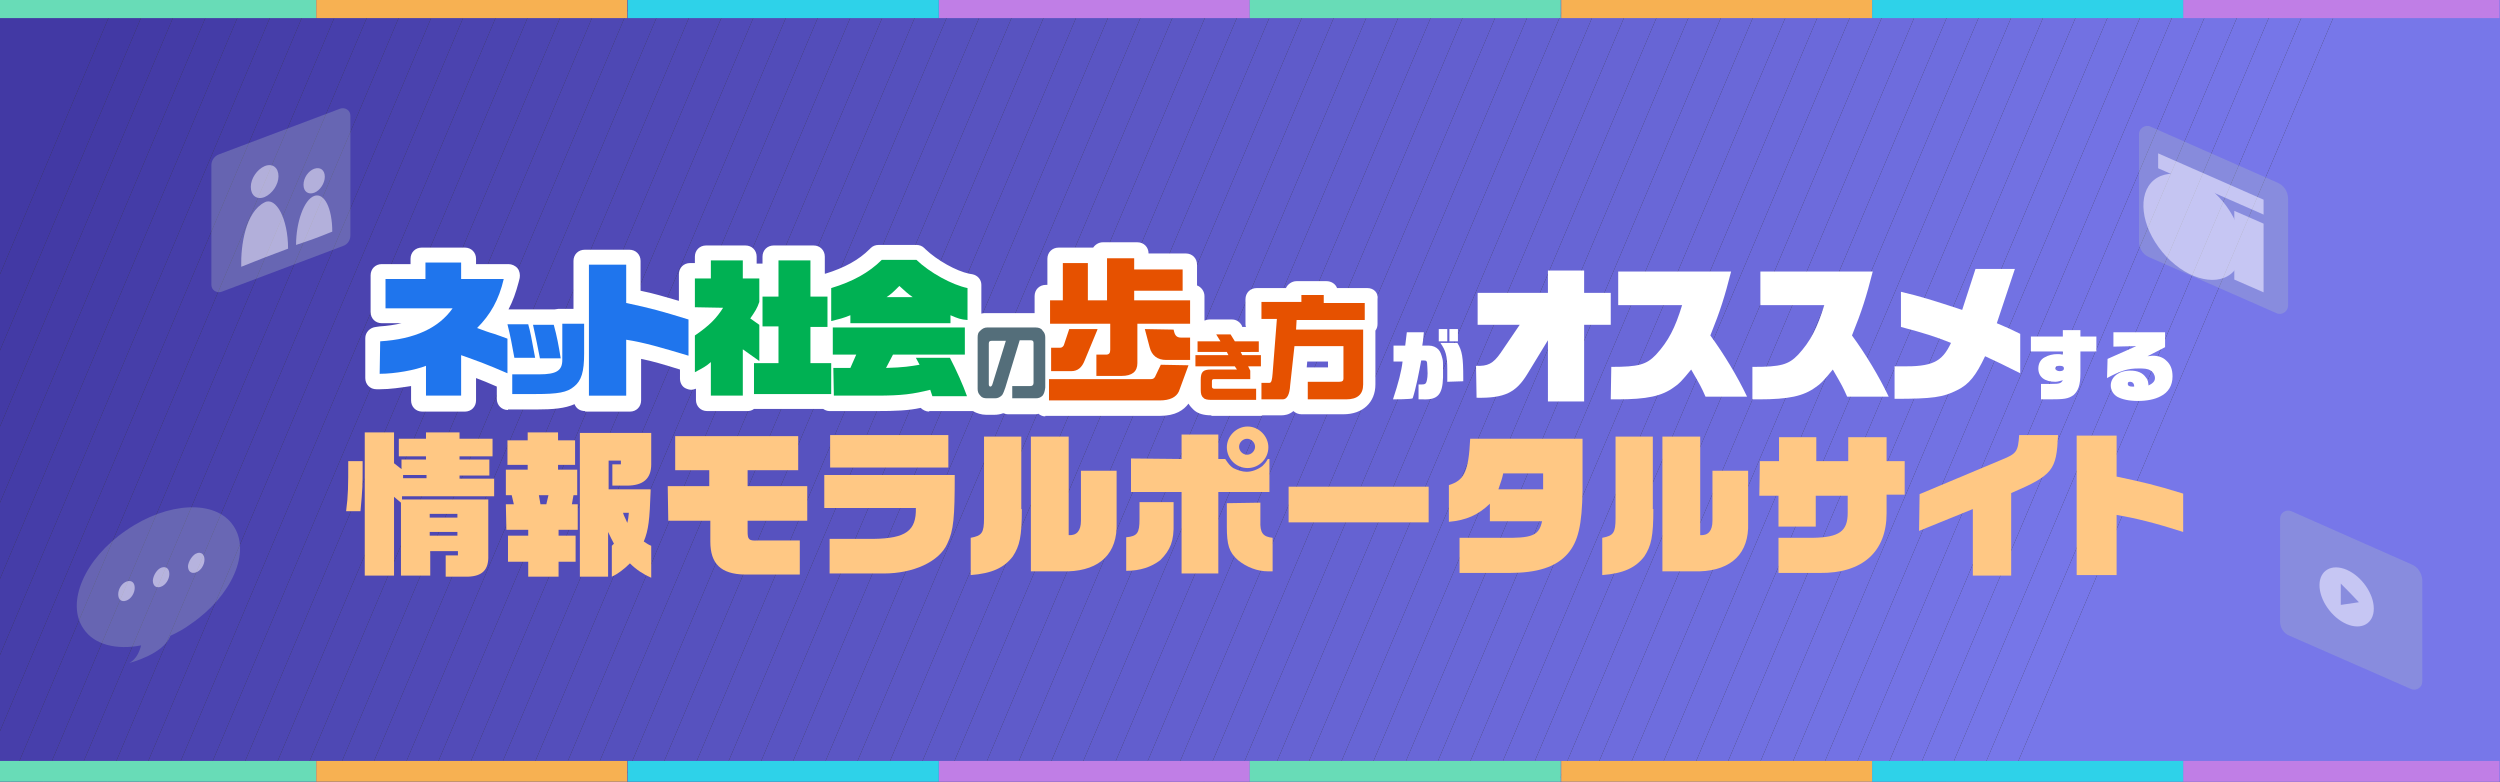 <?xml version="1.0" encoding="utf-8"?>
<!-- Generator: Adobe Illustrator 24.1.0, SVG Export Plug-In . SVG Version: 6.00 Build 0)  -->
<svg version="1.1" id="レイヤー_1" xmlns="http://www.w3.org/2000/svg" xmlns:xlink="http://www.w3.org/1999/xlink" x="0px"
	 y="0px" viewBox="0 0 469.5 146.8" style="enable-background:new 0 0 469.5 146.8;" xml:space="preserve">
<rect x="0" y="0" width="469.5" height="146.8" fill="#333333" stroke="none"/>
<style type="text/css">
	.st0{clip-path:url(#SVGID_2_);fill:#4239A4;}
	.st1{clip-path:url(#SVGID_4_);fill:#4239A4;}
	.st2{clip-path:url(#SVGID_6_);fill:#433AA5;}
	.st3{clip-path:url(#SVGID_8_);fill:#443BA6;}
	.st4{clip-path:url(#SVGID_10_);fill:#443CA7;}
	.st5{clip-path:url(#SVGID_12_);fill:#453DA8;}
	.st6{clip-path:url(#SVGID_14_);fill:#463EA9;}
	.st7{clip-path:url(#SVGID_16_);fill:#473EAA;}
	.st8{clip-path:url(#SVGID_18_);fill:#473FAB;}
	.st9{clip-path:url(#SVGID_20_);fill:#4840AC;}
	.st10{clip-path:url(#SVGID_22_);fill:#4941AD;}
	.st11{clip-path:url(#SVGID_24_);fill:#4A42AE;}
	.st12{clip-path:url(#SVGID_26_);fill:#4B43AF;}
	.st13{clip-path:url(#SVGID_28_);fill:#4B44B0;}
	.st14{clip-path:url(#SVGID_30_);fill:#4C45B1;}
	.st15{clip-path:url(#SVGID_32_);fill:#4D46B2;}
	.st16{clip-path:url(#SVGID_34_);fill:#4E47B3;}
	.st17{clip-path:url(#SVGID_36_);fill:#4E48B4;}
	.st18{clip-path:url(#SVGID_38_);fill:#4F49B5;}
	.st19{clip-path:url(#SVGID_40_);fill:#5049B6;}
	.st20{clip-path:url(#SVGID_42_);fill:#514AB7;}
	.st21{clip-path:url(#SVGID_44_);fill:#524BB8;}
	.st22{clip-path:url(#SVGID_46_);fill:#524CB9;}
	.st23{clip-path:url(#SVGID_48_);fill:#534DBA;}
	.st24{clip-path:url(#SVGID_50_);fill:#544EBB;}
	.st25{clip-path:url(#SVGID_52_);fill:#554FBC;}
	.st26{clip-path:url(#SVGID_54_);fill:#5550BD;}
	.st27{clip-path:url(#SVGID_56_);fill:#5651BE;}
	.st28{clip-path:url(#SVGID_58_);fill:#5752BF;}
	.st29{clip-path:url(#SVGID_60_);fill:#5853C0;}
	.st30{clip-path:url(#SVGID_62_);fill:#5953C1;}
	.st31{clip-path:url(#SVGID_64_);fill:#5954C2;}
	.st32{clip-path:url(#SVGID_66_);fill:#5A55C3;}
	.st33{clip-path:url(#SVGID_68_);fill:#5B56C4;}
	.st34{clip-path:url(#SVGID_70_);fill:#5C57C5;}
	.st35{clip-path:url(#SVGID_72_);fill:#5D58C7;}
	.st36{clip-path:url(#SVGID_74_);fill:#5D59C8;}
	.st37{clip-path:url(#SVGID_76_);fill:#5E5AC9;}
	.st38{clip-path:url(#SVGID_78_);fill:#5F5BCA;}
	.st39{clip-path:url(#SVGID_80_);fill:#605CCB;}
	.st40{clip-path:url(#SVGID_82_);fill:#605DCC;}
	.st41{clip-path:url(#SVGID_84_);fill:#615DCD;}
	.st42{clip-path:url(#SVGID_86_);fill:#625ECE;}
	.st43{clip-path:url(#SVGID_88_);fill:#635FCF;}
	.st44{clip-path:url(#SVGID_90_);fill:#6460D0;}
	.st45{clip-path:url(#SVGID_92_);fill:#6461D1;}
	.st46{clip-path:url(#SVGID_94_);fill:#6562D2;}
	.st47{clip-path:url(#SVGID_96_);fill:#6663D3;}
	.st48{clip-path:url(#SVGID_98_);fill:#6764D4;}
	.st49{clip-path:url(#SVGID_100_);fill:#6765D5;}
	.st50{clip-path:url(#SVGID_102_);fill:#6866D6;}
	.st51{clip-path:url(#SVGID_104_);fill:#6967D7;}
	.st52{clip-path:url(#SVGID_106_);fill:#6A68D8;}
	.st53{clip-path:url(#SVGID_108_);fill:#6B68D9;}
	.st54{clip-path:url(#SVGID_110_);fill:#6B69DA;}
	.st55{clip-path:url(#SVGID_112_);fill:#6C6ADB;}
	.st56{clip-path:url(#SVGID_114_);fill:#6D6BDC;}
	.st57{clip-path:url(#SVGID_116_);fill:#6E6CDD;}
	.st58{clip-path:url(#SVGID_118_);fill:#6E6DDE;}
	.st59{clip-path:url(#SVGID_120_);fill:#6F6EDF;}
	.st60{clip-path:url(#SVGID_122_);fill:#706FE0;}
	.st61{clip-path:url(#SVGID_124_);fill:#7170E1;}
	.st62{clip-path:url(#SVGID_126_);fill:#7271E2;}
	.st63{clip-path:url(#SVGID_128_);fill:#7272E3;}
	.st64{clip-path:url(#SVGID_130_);fill:#7372E4;}
	.st65{clip-path:url(#SVGID_132_);fill:#7473E5;}
	.st66{clip-path:url(#SVGID_134_);fill:#7574E6;}
	.st67{clip-path:url(#SVGID_136_);fill:#7575E7;}
	.st68{clip-path:url(#SVGID_138_);fill:#7676E8;}
	.st69{clip-path:url(#SVGID_140_);fill:#7777E9;}
	.st70{clip-path:url(#SVGID_142_);fill:#7777E9;}
	.st71{opacity:0.6;}
	.st72{opacity:0.5;}
	.st73{fill:#B0BEC5;}
	.st74{fill:#FAFAFA;}
	.st75{enable-background:new    ;}
	.st76{clip-path:url(#SVGID_144_);}
	.st77{fill:#FFFFFF;}
	.st78{fill:#68DCB7;}
	.st79{fill:#F7B152;}
	.st80{fill:#C07EE6;}
	.st81{fill:#2ED2E9;}
	.st82{fill:#FFC884;}
	.st83{fill:#00B153;}
	.st84{fill:#1F75ED;}
	.st85{fill:#546E7A;}
	.st86{fill:#E65100;}
</style>
<g>
	<g>
		<g>
			<defs>
				<rect id="SVGID_1_" width="469.5" height="146.8"/>
			</defs>
			<clipPath id="SVGID_2_">
				<use xlink:href="#SVGID_1_"  style="overflow:visible;"/>
			</clipPath>
			<polygon class="st0" points="21.8,0 0,51.5 0,0 			"/>
		</g>
		<g>
			<defs>
				<rect id="SVGID_3_" width="469.5" height="146.8"/>
			</defs>
			<clipPath id="SVGID_4_">
				<use xlink:href="#SVGID_3_"  style="overflow:visible;"/>
			</clipPath>
			<polygon class="st1" points="27.9,0 0,65.8 0,51.5 21.8,0 			"/>
		</g>
		<g>
			<defs>
				<rect id="SVGID_5_" width="469.5" height="146.8"/>
			</defs>
			<clipPath id="SVGID_6_">
				<use xlink:href="#SVGID_5_"  style="overflow:visible;"/>
			</clipPath>
			<polygon class="st2" points="33.9,0 0,80.1 0,65.8 27.9,0 			"/>
		</g>
		<g>
			<defs>
				<rect id="SVGID_7_" width="469.5" height="146.8"/>
			</defs>
			<clipPath id="SVGID_8_">
				<use xlink:href="#SVGID_7_"  style="overflow:visible;"/>
			</clipPath>
			<polygon class="st3" points="40,0 0,94.4 0,80.1 33.9,0 			"/>
		</g>
		<g>
			<defs>
				<rect id="SVGID_9_" width="469.5" height="146.8"/>
			</defs>
			<clipPath id="SVGID_10_">
				<use xlink:href="#SVGID_9_"  style="overflow:visible;"/>
			</clipPath>
			<polygon class="st4" points="46,0 0,108.7 0,94.4 40,0 			"/>
		</g>
		<g>
			<defs>
				<rect id="SVGID_11_" width="469.5" height="146.8"/>
			</defs>
			<clipPath id="SVGID_12_">
				<use xlink:href="#SVGID_11_"  style="overflow:visible;"/>
			</clipPath>
			<polygon class="st5" points="52.1,0 0,123 0,108.7 46,0 			"/>
		</g>
		<g>
			<defs>
				<rect id="SVGID_13_" width="469.5" height="146.8"/>
			</defs>
			<clipPath id="SVGID_14_">
				<use xlink:href="#SVGID_13_"  style="overflow:visible;"/>
			</clipPath>
			<polygon class="st6" points="58.1,0 0,137.3 0,123 52.1,0 			"/>
		</g>
		<g>
			<defs>
				<rect id="SVGID_15_" width="469.5" height="146.8"/>
			</defs>
			<clipPath id="SVGID_16_">
				<use xlink:href="#SVGID_15_"  style="overflow:visible;"/>
			</clipPath>
			<polygon class="st7" points="64.2,0 2,146.8 0,146.8 0,137.3 58.1,0 			"/>
		</g>
		<g>
			<defs>
				<rect id="SVGID_17_" width="469.5" height="146.8"/>
			</defs>
			<clipPath id="SVGID_18_">
				<use xlink:href="#SVGID_17_"  style="overflow:visible;"/>
			</clipPath>
			<polygon class="st8" points="70.3,0 8.1,146.8 2,146.8 64.2,0 			"/>
		</g>
		<g>
			<defs>
				<rect id="SVGID_19_" width="469.5" height="146.8"/>
			</defs>
			<clipPath id="SVGID_20_">
				<use xlink:href="#SVGID_19_"  style="overflow:visible;"/>
			</clipPath>
			<polygon class="st9" points="76.3,0 14.1,146.8 8.1,146.8 70.3,0 			"/>
		</g>
		<g>
			<defs>
				<rect id="SVGID_21_" width="469.5" height="146.8"/>
			</defs>
			<clipPath id="SVGID_22_">
				<use xlink:href="#SVGID_21_"  style="overflow:visible;"/>
			</clipPath>
			<polygon class="st10" points="82.4,0 20.2,146.8 14.1,146.8 76.3,0 			"/>
		</g>
		<g>
			<defs>
				<rect id="SVGID_23_" width="469.5" height="146.8"/>
			</defs>
			<clipPath id="SVGID_24_">
				<use xlink:href="#SVGID_23_"  style="overflow:visible;"/>
			</clipPath>
			<polygon class="st11" points="88.4,0 26.2,146.8 20.2,146.8 82.4,0 			"/>
		</g>
		<g>
			<defs>
				<rect id="SVGID_25_" width="469.5" height="146.8"/>
			</defs>
			<clipPath id="SVGID_26_">
				<use xlink:href="#SVGID_25_"  style="overflow:visible;"/>
			</clipPath>
			<polygon class="st12" points="94.5,0 32.3,146.8 26.2,146.8 88.4,0 			"/>
		</g>
		<g>
			<defs>
				<rect id="SVGID_27_" width="469.5" height="146.8"/>
			</defs>
			<clipPath id="SVGID_28_">
				<use xlink:href="#SVGID_27_"  style="overflow:visible;"/>
			</clipPath>
			<polygon class="st13" points="100.5,0 38.3,146.8 32.3,146.8 94.5,0 			"/>
		</g>
		<g>
			<defs>
				<rect id="SVGID_29_" width="469.5" height="146.8"/>
			</defs>
			<clipPath id="SVGID_30_">
				<use xlink:href="#SVGID_29_"  style="overflow:visible;"/>
			</clipPath>
			<polygon class="st14" points="106.6,0 44.4,146.8 38.3,146.8 100.5,0 			"/>
		</g>
		<g>
			<defs>
				<rect id="SVGID_31_" width="469.5" height="146.8"/>
			</defs>
			<clipPath id="SVGID_32_">
				<use xlink:href="#SVGID_31_"  style="overflow:visible;"/>
			</clipPath>
			<polygon class="st15" points="112.6,0 50.5,146.8 44.4,146.8 106.6,0 			"/>
		</g>
		<g>
			<defs>
				<rect id="SVGID_33_" width="469.5" height="146.8"/>
			</defs>
			<clipPath id="SVGID_34_">
				<use xlink:href="#SVGID_33_"  style="overflow:visible;"/>
			</clipPath>
			<polygon class="st16" points="118.7,0 56.5,146.8 50.5,146.8 112.6,0 			"/>
		</g>
		<g>
			<defs>
				<rect id="SVGID_35_" width="469.5" height="146.8"/>
			</defs>
			<clipPath id="SVGID_36_">
				<use xlink:href="#SVGID_35_"  style="overflow:visible;"/>
			</clipPath>
			<polygon class="st17" points="124.7,0 62.6,146.8 56.5,146.8 118.7,0 			"/>
		</g>
		<g>
			<defs>
				<rect id="SVGID_37_" width="469.5" height="146.8"/>
			</defs>
			<clipPath id="SVGID_38_">
				<use xlink:href="#SVGID_37_"  style="overflow:visible;"/>
			</clipPath>
			<polygon class="st18" points="130.8,0 68.6,146.8 62.6,146.8 124.7,0 			"/>
		</g>
		<g>
			<defs>
				<rect id="SVGID_39_" width="469.5" height="146.8"/>
			</defs>
			<clipPath id="SVGID_40_">
				<use xlink:href="#SVGID_39_"  style="overflow:visible;"/>
			</clipPath>
			<polygon class="st19" points="136.9,0 74.7,146.8 68.6,146.8 130.8,0 			"/>
		</g>
		<g>
			<defs>
				<rect id="SVGID_41_" width="469.5" height="146.8"/>
			</defs>
			<clipPath id="SVGID_42_">
				<use xlink:href="#SVGID_41_"  style="overflow:visible;"/>
			</clipPath>
			<polygon class="st20" points="142.9,0 80.7,146.8 74.7,146.8 136.9,0 			"/>
		</g>
		<g>
			<defs>
				<rect id="SVGID_43_" width="469.5" height="146.8"/>
			</defs>
			<clipPath id="SVGID_44_">
				<use xlink:href="#SVGID_43_"  style="overflow:visible;"/>
			</clipPath>
			<polygon class="st21" points="149,0 86.8,146.8 80.7,146.8 142.9,0 			"/>
		</g>
		<g>
			<defs>
				<rect id="SVGID_45_" width="469.5" height="146.8"/>
			</defs>
			<clipPath id="SVGID_46_">
				<use xlink:href="#SVGID_45_"  style="overflow:visible;"/>
			</clipPath>
			<polygon class="st22" points="155,0 92.8,146.8 86.8,146.8 149,0 			"/>
		</g>
		<g>
			<defs>
				<rect id="SVGID_47_" width="469.5" height="146.8"/>
			</defs>
			<clipPath id="SVGID_48_">
				<use xlink:href="#SVGID_47_"  style="overflow:visible;"/>
			</clipPath>
			<polygon class="st23" points="161.1,0 98.9,146.8 92.8,146.8 155,0 			"/>
		</g>
		<g>
			<defs>
				<rect id="SVGID_49_" width="469.5" height="146.8"/>
			</defs>
			<clipPath id="SVGID_50_">
				<use xlink:href="#SVGID_49_"  style="overflow:visible;"/>
			</clipPath>
			<polygon class="st24" points="167.1,0 105,146.8 98.9,146.8 161.1,0 			"/>
		</g>
		<g>
			<defs>
				<rect id="SVGID_51_" width="469.5" height="146.8"/>
			</defs>
			<clipPath id="SVGID_52_">
				<use xlink:href="#SVGID_51_"  style="overflow:visible;"/>
			</clipPath>
			<polygon class="st25" points="173.2,0 111,146.8 105,146.8 167.1,0 			"/>
		</g>
		<g>
			<defs>
				<rect id="SVGID_53_" width="469.5" height="146.8"/>
			</defs>
			<clipPath id="SVGID_54_">
				<use xlink:href="#SVGID_53_"  style="overflow:visible;"/>
			</clipPath>
			<polygon class="st26" points="179.2,0 117.1,146.8 111,146.8 173.2,0 			"/>
		</g>
		<g>
			<defs>
				<rect id="SVGID_55_" width="469.5" height="146.8"/>
			</defs>
			<clipPath id="SVGID_56_">
				<use xlink:href="#SVGID_55_"  style="overflow:visible;"/>
			</clipPath>
			<polygon class="st27" points="185.3,0 123.1,146.8 117.1,146.8 179.2,0 			"/>
		</g>
		<g>
			<defs>
				<rect id="SVGID_57_" width="469.5" height="146.8"/>
			</defs>
			<clipPath id="SVGID_58_">
				<use xlink:href="#SVGID_57_"  style="overflow:visible;"/>
			</clipPath>
			<polygon class="st28" points="191.4,0 129.2,146.8 123.1,146.8 185.3,0 			"/>
		</g>
		<g>
			<defs>
				<rect id="SVGID_59_" width="469.5" height="146.8"/>
			</defs>
			<clipPath id="SVGID_60_">
				<use xlink:href="#SVGID_59_"  style="overflow:visible;"/>
			</clipPath>
			<polygon class="st29" points="197.4,0 135.2,146.8 129.2,146.8 191.4,0 			"/>
		</g>
		<g>
			<defs>
				<rect id="SVGID_61_" width="469.5" height="146.8"/>
			</defs>
			<clipPath id="SVGID_62_">
				<use xlink:href="#SVGID_61_"  style="overflow:visible;"/>
			</clipPath>
			<polygon class="st30" points="203.5,0 141.3,146.8 135.2,146.8 197.4,0 			"/>
		</g>
		<g>
			<defs>
				<rect id="SVGID_63_" width="469.5" height="146.8"/>
			</defs>
			<clipPath id="SVGID_64_">
				<use xlink:href="#SVGID_63_"  style="overflow:visible;"/>
			</clipPath>
			<polygon class="st31" points="209.5,0 147.3,146.8 141.3,146.8 203.5,0 			"/>
		</g>
		<g>
			<defs>
				<rect id="SVGID_65_" width="469.5" height="146.8"/>
			</defs>
			<clipPath id="SVGID_66_">
				<use xlink:href="#SVGID_65_"  style="overflow:visible;"/>
			</clipPath>
			<polygon class="st32" points="215.6,0 153.4,146.8 147.3,146.8 209.5,0 			"/>
		</g>
		<g>
			<defs>
				<rect id="SVGID_67_" width="469.5" height="146.8"/>
			</defs>
			<clipPath id="SVGID_68_">
				<use xlink:href="#SVGID_67_"  style="overflow:visible;"/>
			</clipPath>
			<polygon class="st33" points="221.6,0 159.4,146.8 153.4,146.8 215.6,0 			"/>
		</g>
		<g>
			<defs>
				<rect id="SVGID_69_" width="469.5" height="146.8"/>
			</defs>
			<clipPath id="SVGID_70_">
				<use xlink:href="#SVGID_69_"  style="overflow:visible;"/>
			</clipPath>
			<polygon class="st34" points="227.7,0 165.5,146.8 159.4,146.8 221.6,0 			"/>
		</g>
		<g>
			<defs>
				<rect id="SVGID_71_" width="469.5" height="146.8"/>
			</defs>
			<clipPath id="SVGID_72_">
				<use xlink:href="#SVGID_71_"  style="overflow:visible;"/>
			</clipPath>
			<polygon class="st35" points="233.7,0 171.6,146.8 165.5,146.8 227.7,0 			"/>
		</g>
		<g>
			<defs>
				<rect id="SVGID_73_" width="469.5" height="146.8"/>
			</defs>
			<clipPath id="SVGID_74_">
				<use xlink:href="#SVGID_73_"  style="overflow:visible;"/>
			</clipPath>
			<polygon class="st36" points="239.8,0 177.6,146.8 171.6,146.8 233.7,0 			"/>
		</g>
		<g>
			<defs>
				<rect id="SVGID_75_" width="469.5" height="146.8"/>
			</defs>
			<clipPath id="SVGID_76_">
				<use xlink:href="#SVGID_75_"  style="overflow:visible;"/>
			</clipPath>
			<polygon class="st37" points="245.9,0 183.7,146.8 177.6,146.8 239.8,0 			"/>
		</g>
		<g>
			<defs>
				<rect id="SVGID_77_" width="469.5" height="146.8"/>
			</defs>
			<clipPath id="SVGID_78_">
				<use xlink:href="#SVGID_77_"  style="overflow:visible;"/>
			</clipPath>
			<polygon class="st38" points="251.9,0 189.7,146.8 183.7,146.8 245.9,0 			"/>
		</g>
		<g>
			<defs>
				<rect id="SVGID_79_" width="469.5" height="146.8"/>
			</defs>
			<clipPath id="SVGID_80_">
				<use xlink:href="#SVGID_79_"  style="overflow:visible;"/>
			</clipPath>
			<polygon class="st39" points="258,0 195.8,146.8 189.7,146.8 251.9,0 			"/>
		</g>
		<g>
			<defs>
				<rect id="SVGID_81_" width="469.5" height="146.8"/>
			</defs>
			<clipPath id="SVGID_82_">
				<use xlink:href="#SVGID_81_"  style="overflow:visible;"/>
			</clipPath>
			<polygon class="st40" points="264,0 201.8,146.8 195.8,146.8 258,0 			"/>
		</g>
		<g>
			<defs>
				<rect id="SVGID_83_" width="469.5" height="146.8"/>
			</defs>
			<clipPath id="SVGID_84_">
				<use xlink:href="#SVGID_83_"  style="overflow:visible;"/>
			</clipPath>
			<polygon class="st41" points="270.1,0 207.9,146.8 201.8,146.8 264,0 			"/>
		</g>
		<g>
			<defs>
				<rect id="SVGID_85_" width="469.5" height="146.8"/>
			</defs>
			<clipPath id="SVGID_86_">
				<use xlink:href="#SVGID_85_"  style="overflow:visible;"/>
			</clipPath>
			<polygon class="st42" points="276.1,0 213.9,146.8 207.9,146.8 270.1,0 			"/>
		</g>
		<g>
			<defs>
				<rect id="SVGID_87_" width="469.5" height="146.8"/>
			</defs>
			<clipPath id="SVGID_88_">
				<use xlink:href="#SVGID_87_"  style="overflow:visible;"/>
			</clipPath>
			<polygon class="st43" points="282.2,0 220,146.8 213.9,146.8 276.1,0 			"/>
		</g>
		<g>
			<defs>
				<rect id="SVGID_89_" width="469.5" height="146.8"/>
			</defs>
			<clipPath id="SVGID_90_">
				<use xlink:href="#SVGID_89_"  style="overflow:visible;"/>
			</clipPath>
			<polygon class="st44" points="288.2,0 226.1,146.8 220,146.8 282.2,0 			"/>
		</g>
		<g>
			<defs>
				<rect id="SVGID_91_" width="469.5" height="146.8"/>
			</defs>
			<clipPath id="SVGID_92_">
				<use xlink:href="#SVGID_91_"  style="overflow:visible;"/>
			</clipPath>
			<polygon class="st45" points="294.3,0 232.1,146.8 226.1,146.8 288.2,0 			"/>
		</g>
		<g>
			<defs>
				<rect id="SVGID_93_" width="469.5" height="146.8"/>
			</defs>
			<clipPath id="SVGID_94_">
				<use xlink:href="#SVGID_93_"  style="overflow:visible;"/>
			</clipPath>
			<polygon class="st46" points="300.4,0 238.2,146.8 232.1,146.8 294.3,0 			"/>
		</g>
		<g>
			<defs>
				<rect id="SVGID_95_" width="469.5" height="146.8"/>
			</defs>
			<clipPath id="SVGID_96_">
				<use xlink:href="#SVGID_95_"  style="overflow:visible;"/>
			</clipPath>
			<polygon class="st47" points="306.4,0 244.2,146.8 238.2,146.8 300.4,0 			"/>
		</g>
		<g>
			<defs>
				<rect id="SVGID_97_" width="469.5" height="146.8"/>
			</defs>
			<clipPath id="SVGID_98_">
				<use xlink:href="#SVGID_97_"  style="overflow:visible;"/>
			</clipPath>
			<polygon class="st48" points="312.5,0 250.3,146.8 244.2,146.8 306.4,0 			"/>
		</g>
		<g>
			<defs>
				<rect id="SVGID_99_" width="469.5" height="146.8"/>
			</defs>
			<clipPath id="SVGID_100_">
				<use xlink:href="#SVGID_99_"  style="overflow:visible;"/>
			</clipPath>
			<polygon class="st49" points="318.5,0 256.3,146.8 250.3,146.8 312.5,0 			"/>
		</g>
		<g>
			<defs>
				<rect id="SVGID_101_" width="469.5" height="146.8"/>
			</defs>
			<clipPath id="SVGID_102_">
				<use xlink:href="#SVGID_101_"  style="overflow:visible;"/>
			</clipPath>
			<polygon class="st50" points="324.6,0 262.4,146.8 256.3,146.8 318.5,0 			"/>
		</g>
		<g>
			<defs>
				<rect id="SVGID_103_" width="469.5" height="146.8"/>
			</defs>
			<clipPath id="SVGID_104_">
				<use xlink:href="#SVGID_103_"  style="overflow:visible;"/>
			</clipPath>
			<polygon class="st51" points="330.6,0 268.4,146.8 262.4,146.8 324.6,0 			"/>
		</g>
		<g>
			<defs>
				<rect id="SVGID_105_" width="469.5" height="146.8"/>
			</defs>
			<clipPath id="SVGID_106_">
				<use xlink:href="#SVGID_105_"  style="overflow:visible;"/>
			</clipPath>
			<polygon class="st52" points="336.7,0 274.5,146.8 268.4,146.8 330.6,0 			"/>
		</g>
		<g>
			<defs>
				<rect id="SVGID_107_" width="469.5" height="146.8"/>
			</defs>
			<clipPath id="SVGID_108_">
				<use xlink:href="#SVGID_107_"  style="overflow:visible;"/>
			</clipPath>
			<polygon class="st53" points="342.7,0 280.6,146.8 274.5,146.8 336.7,0 			"/>
		</g>
		<g>
			<defs>
				<rect id="SVGID_109_" width="469.5" height="146.8"/>
			</defs>
			<clipPath id="SVGID_110_">
				<use xlink:href="#SVGID_109_"  style="overflow:visible;"/>
			</clipPath>
			<polygon class="st54" points="348.8,0 286.6,146.8 280.6,146.8 342.7,0 			"/>
		</g>
		<g>
			<defs>
				<rect id="SVGID_111_" width="469.5" height="146.8"/>
			</defs>
			<clipPath id="SVGID_112_">
				<use xlink:href="#SVGID_111_"  style="overflow:visible;"/>
			</clipPath>
			<polygon class="st55" points="354.8,0 292.7,146.8 286.6,146.8 348.8,0 			"/>
		</g>
		<g>
			<defs>
				<rect id="SVGID_113_" width="469.5" height="146.8"/>
			</defs>
			<clipPath id="SVGID_114_">
				<use xlink:href="#SVGID_113_"  style="overflow:visible;"/>
			</clipPath>
			<polygon class="st56" points="360.9,0 298.7,146.8 292.7,146.8 354.8,0 			"/>
		</g>
		<g>
			<defs>
				<rect id="SVGID_115_" width="469.5" height="146.8"/>
			</defs>
			<clipPath id="SVGID_116_">
				<use xlink:href="#SVGID_115_"  style="overflow:visible;"/>
			</clipPath>
			<polygon class="st57" points="367,0 304.8,146.8 298.7,146.8 360.9,0 			"/>
		</g>
		<g>
			<defs>
				<rect id="SVGID_117_" width="469.5" height="146.8"/>
			</defs>
			<clipPath id="SVGID_118_">
				<use xlink:href="#SVGID_117_"  style="overflow:visible;"/>
			</clipPath>
			<polygon class="st58" points="373,0 310.8,146.8 304.8,146.8 367,0 			"/>
		</g>
		<g>
			<defs>
				<rect id="SVGID_119_" width="469.5" height="146.8"/>
			</defs>
			<clipPath id="SVGID_120_">
				<use xlink:href="#SVGID_119_"  style="overflow:visible;"/>
			</clipPath>
			<polygon class="st59" points="379.1,0 316.9,146.8 310.8,146.8 373,0 			"/>
		</g>
		<g>
			<defs>
				<rect id="SVGID_121_" width="469.5" height="146.8"/>
			</defs>
			<clipPath id="SVGID_122_">
				<use xlink:href="#SVGID_121_"  style="overflow:visible;"/>
			</clipPath>
			<polygon class="st60" points="385.1,0 322.9,146.8 316.9,146.8 379.1,0 			"/>
		</g>
		<g>
			<defs>
				<rect id="SVGID_123_" width="469.5" height="146.8"/>
			</defs>
			<clipPath id="SVGID_124_">
				<use xlink:href="#SVGID_123_"  style="overflow:visible;"/>
			</clipPath>
			<polygon class="st61" points="391.2,0 329,146.8 322.9,146.8 385.1,0 			"/>
		</g>
		<g>
			<defs>
				<rect id="SVGID_125_" width="469.5" height="146.8"/>
			</defs>
			<clipPath id="SVGID_126_">
				<use xlink:href="#SVGID_125_"  style="overflow:visible;"/>
			</clipPath>
			<polygon class="st62" points="397.2,0 335.1,146.8 329,146.8 391.2,0 			"/>
		</g>
		<g>
			<defs>
				<rect id="SVGID_127_" width="469.5" height="146.8"/>
			</defs>
			<clipPath id="SVGID_128_">
				<use xlink:href="#SVGID_127_"  style="overflow:visible;"/>
			</clipPath>
			<polygon class="st63" points="403.3,0 341.1,146.8 335.1,146.8 397.2,0 			"/>
		</g>
		<g>
			<defs>
				<rect id="SVGID_129_" width="469.5" height="146.8"/>
			</defs>
			<clipPath id="SVGID_130_">
				<use xlink:href="#SVGID_129_"  style="overflow:visible;"/>
			</clipPath>
			<polygon class="st64" points="409.3,0 347.2,146.8 341.1,146.8 403.3,0 			"/>
		</g>
		<g>
			<defs>
				<rect id="SVGID_131_" width="469.5" height="146.8"/>
			</defs>
			<clipPath id="SVGID_132_">
				<use xlink:href="#SVGID_131_"  style="overflow:visible;"/>
			</clipPath>
			<polygon class="st65" points="415.4,0 353.2,146.8 347.2,146.8 409.3,0 			"/>
		</g>
		<g>
			<defs>
				<rect id="SVGID_133_" width="469.5" height="146.8"/>
			</defs>
			<clipPath id="SVGID_134_">
				<use xlink:href="#SVGID_133_"  style="overflow:visible;"/>
			</clipPath>
			<polygon class="st66" points="421.5,0 359.3,146.8 353.2,146.8 415.4,0 			"/>
		</g>
		<g>
			<defs>
				<rect id="SVGID_135_" width="469.5" height="146.8"/>
			</defs>
			<clipPath id="SVGID_136_">
				<use xlink:href="#SVGID_135_"  style="overflow:visible;"/>
			</clipPath>
			<polygon class="st67" points="427.5,0 365.3,146.8 359.3,146.8 421.5,0 			"/>
		</g>
		<g>
			<defs>
				<rect id="SVGID_137_" width="469.5" height="146.8"/>
			</defs>
			<clipPath id="SVGID_138_">
				<use xlink:href="#SVGID_137_"  style="overflow:visible;"/>
			</clipPath>
			<polygon class="st68" points="433.6,0 371.4,146.8 365.3,146.8 427.5,0 			"/>
		</g>
		<g>
			<defs>
				<rect id="SVGID_139_" width="469.5" height="146.8"/>
			</defs>
			<clipPath id="SVGID_140_">
				<use xlink:href="#SVGID_139_"  style="overflow:visible;"/>
			</clipPath>
			<polygon class="st69" points="439.6,0 377.4,146.8 371.4,146.8 433.6,0 			"/>
		</g>
		<g>
			<defs>
				<rect id="SVGID_141_" width="469.5" height="146.8"/>
			</defs>
			<clipPath id="SVGID_142_">
				<use xlink:href="#SVGID_141_"  style="overflow:visible;"/>
			</clipPath>
			<polygon class="st70" points="377.4,146.8 439.6,0 469.5,0 469.5,146.8 			"/>
		</g>
	</g>
</g>
<g class="st71">
	<g class="st72">
		<path class="st73" d="M64.4,46.2l-22.8,8.6c-0.9,0.3-1.9-0.3-1.9-1.3V31c0-0.9,0.6-1.7,1.4-2l22.8-8.6c0.9-0.3,1.9,0.3,1.9,1.3
			v22.5C65.8,45.1,65.3,45.9,64.4,46.2z"/>
	</g>
	<g>
		<g>
			<g>
				<path class="st74" d="M52.3,33.1c0,1.6-1.2,3.3-2.6,3.9c-1.5,0.6-2.6-0.3-2.6-1.9s1.2-3.3,2.6-3.9
					C51.2,30.6,52.3,31.5,52.3,33.1z"/>
				<path class="st74" d="M54.1,46.7c0-5.7-2.3-9.8-4.4-8.7c-3.6,1.8-4.5,8.1-4.4,12.1C48.8,48.7,50.6,48,54.1,46.7z"/>
			</g>
			<g>
				<path class="st74" d="M61,33.2c0,1.2-0.9,2.6-2,3s-2-0.2-2-1.5s0.9-2.6,2-3S61,31.9,61,33.2z"/>
				<path class="st74" d="M62.4,43.5c0-4.4-1.5-7.4-3.4-6.7c-1.9,0.7-3.4,4.9-3.4,9.2C58.3,45.1,59.7,44.6,62.4,43.5z"/>
			</g>
		</g>
	</g>
</g>
<g class="st71">
	<g class="st72">
		<path class="st73" d="M15.7,118.1c2,3,6.2,4,10.8,3.1c-0.3,1.2-0.9,2.6-2.2,3.3c0,0,6.4-1.6,7.7-5.1c1.3-0.6,2.6-1.3,3.8-2.2
			c7.8-5.3,11.4-13.6,8-18.5c-3.3-4.9-12.3-4.5-20.1,0.9C15.9,104.9,12.3,113.2,15.7,118.1z"/>
	</g>
	<g>
		<g class="st75">
			<g>
				<defs>
					<polygon id="SVGID_143_" points="38.4,106.9 38.5,103.3 22.2,109.8 22.2,113.4 					"/>
				</defs>
				<clipPath id="SVGID_144_">
					<use xlink:href="#SVGID_143_"  style="overflow:visible;"/>
				</clipPath>
				<g class="st76">
					<g>
						<path class="st77" d="M36.9,103.9c0.9-0.3,1.5,0.2,1.5,1.2s-0.7,2.1-1.6,2.4s-1.5-0.2-1.5-1.2
							C35.4,105.4,36.1,104.3,36.9,103.9"/>
					</g>
					<g>
						<path class="st77" d="M30.3,106.6c0.9-0.3,1.5,0.2,1.5,1.2s-0.7,2.1-1.6,2.4s-1.5-0.2-1.5-1.2C28.8,108,29.5,106.9,30.3,106.6
							"/>
					</g>
					<g>
						<path class="st77" d="M23.8,109.2c0.9-0.3,1.5,0.2,1.5,1.2s-0.7,2.1-1.6,2.4s-1.5-0.2-1.5-1.2S22.9,109.5,23.8,109.2"/>
					</g>
				</g>
			</g>
		</g>
	</g>
</g>
<g class="st71">
	<g class="st72">
		<path class="st73" d="M427.7,34.3l-23.8-10.5c-1-0.5-2.2,0.3-2.2,1.4v20.2c0,1.2,0.7,2.4,1.9,2.9l23.9,10.5c1,0.5,2.2-0.3,2.2-1.4
			V37.3C429.7,36,428.9,34.8,427.7,34.3z"/>
	</g>
	<g>
		<g>
			<path class="st74" d="M425.1,40.3c-6.6-2.9-13.2-5.8-19.8-8.7c0-1.1,0-1.7,0-2.8c6.6,2.9,13.2,5.8,19.8,8.7
				C425.1,38.6,425.1,39.2,425.1,40.3z"/>
			
				<ellipse transform="matrix(0.77 -0.638 0.638 0.77 67.507 272.523)" class="st74" cx="411.8" cy="42.6" rx="7.4" ry="11.4"/>
			<path class="st74" d="M425.1,54.9c-2.2-1-3.3-1.4-5.5-2.4c0-4.3,0-8.6,0-12.9c2.2,1,3.3,1.4,5.5,2.4
				C425.1,46.3,425.1,50.6,425.1,54.9z"/>
		</g>
	</g>
</g>
<g class="st71">
	<g class="st72">
		<path class="st73" d="M452.9,106l-22.6-10c-1-0.4-2.1,0.3-2.1,1.4v19.3c0,1.2,0.7,2.3,1.8,2.7l22.8,10c1,0.4,2.1-0.3,2.1-1.4
			v-19.1C454.8,107.6,454.1,106.5,452.9,106z"/>
	</g>
	<g>
		<path class="st74" d="M440.7,107c-2.8-1.2-5.1,0.1-5.1,2.9s2.3,6.1,5.1,7.3c2.8,1.2,5.1-0.1,5.1-2.9S443.5,108.2,440.7,107z
			 M439.6,113.6c0-1.6,0-2.4,0-4c1.4,1.4,2.1,2.1,3.4,3.5C441.6,113.3,441,113.4,439.6,113.6z"/>
	</g>
</g>
<g>
	<g>
		<rect y="-0.5" class="st78" width="59.4" height="3.9"/>
	</g>
	<g>
		<rect x="59.4" y="-0.5" class="st79" width="58.4" height="3.9"/>
	</g>
	<g>
		<rect x="176.3" y="-0.5" class="st80" width="58.4" height="3.9"/>
	</g>
	<g>
		<rect x="117.9" y="-0.5" class="st81" width="58.4" height="3.9"/>
	</g>
</g>
<g>
	<g>
		<rect x="234.7" y="-0.5" class="st78" width="58.4" height="3.9"/>
	</g>
	<g>
		<rect x="293.2" y="-0.5" class="st79" width="58.4" height="3.9"/>
	</g>
	<g>
		<rect x="410" y="-0.5" class="st80" width="59.4" height="3.9"/>
	</g>
	<g>
		<rect x="351.6" y="-0.5" class="st81" width="58.4" height="3.9"/>
	</g>
</g>
<g>
	<g>
		<rect y="142.9" class="st78" width="59.4" height="3.9"/>
	</g>
	<g>
		<rect x="59.4" y="142.9" class="st79" width="58.4" height="3.9"/>
	</g>
	<g>
		<rect x="176.3" y="142.9" class="st80" width="58.4" height="3.9"/>
	</g>
	<g>
		<rect x="117.9" y="142.9" class="st81" width="58.4" height="3.9"/>
	</g>
</g>
<g>
	<g>
		<rect x="234.7" y="142.9" class="st78" width="58.4" height="3.9"/>
	</g>
	<g>
		<rect x="293.2" y="142.9" class="st79" width="58.4" height="3.9"/>
	</g>
	<g>
		<rect x="410" y="142.9" class="st80" width="59.4" height="3.9"/>
	</g>
	<g>
		<rect x="351.6" y="142.9" class="st81" width="58.4" height="3.9"/>
	</g>
</g>
<g>
	<g>
		<path class="st82" d="M68.1,86.6v1.2c0,3.2,0,3.9-0.4,8.2H65c0.4-3.1,0.4-4.6,0.4-9.4L68.1,86.6z M68.5,81.2H74V87l1.4,1.1v-1.8
			H80v-0.6h-5.1v-3.3H80v-1.2h6.3v1.2h6.2v3.3h-6.2v0.6h5.6v3h-5.6v0.6h6.5v3.3H75.5v0.6h16.2v10.5c0.1,2.7-1.1,3.9-3.8,4h-4.2v-4
			H86v-0.8h-5.2v4.6h-5.5V94.4L74,93.3v14.8h-5.5V81.2z M80.1,89.8v-0.6h-4.4v0.6H80.1z M85.9,97.2v-0.7h-5.2v0.7H85.9z M85.9,100.6
			v-0.7h-5.2v0.7H85.9z"/>
	</g>
	<g>
		<path class="st82" d="M95,94.7h1.5L96.1,93H95v-4.8h4.1v-0.9h-3.8v-4.6h3.8v-1.5h5.7v1.5h3.2v4.6h-3.2v0.9h3.6V93h-0.7l-0.3,1.7
			h1.1v4.8h-3.6v1.1h3.2v4.9h-3.2v2.8h-5.7v-2.8h-3.8v-4.9h3.8v-1.1h-4.1L95,94.7L95,94.7z M102.6,94.7L103,93h-1.8l0.3,1.7H102.6z
			 M122.3,81.4v5.8c0,2.7-1.5,4-4.6,4H115v-4h1.6v-0.7h-2.3v5.4h7.9c-0.2,5.8-0.4,7.6-1.3,9.8c0.6,0.4,0.9,0.6,1.4,0.8v6
			c-1.4-0.6-2.8-1.5-4-2.7c-1.1,1.1-2.3,2-3.4,2.5v-5.8l0.4-0.4c-0.4-0.8-0.6-1.1-1.1-2.2v8.4h-5.3v-27h13.4V81.4z M117,96.3
			c0.2,0.7,0.4,0.9,0.8,1.9c0.2-0.7,0.2-1.1,0.3-1.9H117z"/>
	</g>
	<g>
		<path class="st82" d="M125.4,91.3h7.8v-3h-6.4v-6.4h23.1v6.4h-9.5v3h11.2v6.5h-11.2v2c0,1.5,0.2,1.8,1.9,1.7h7.9v6.4h-10.4
			c-4.4-0.1-6.4-2-6.4-6.2v-3.9h-7.9L125.4,91.3L125.4,91.3z"/>
	</g>
	<g>
		<path class="st82" d="M154.9,89.2h24.4c0,8-0.2,10.4-1.4,12.9c-1.5,3.4-6.4,5.6-11.9,5.6h-10.2v-6.5h8.3c6-0.1,8-1.5,7.9-5.8
			h-17.2v-6.2H154.9z M155.9,81.7h22.2v6.1h-22.2V81.7z"/>
	</g>
	<g>
		<path class="st82" d="M191.9,95.6c0,5.2-0.4,6.9-1.7,8.9c-1.6,2.1-3.9,3.2-7.9,3.5v-7c2.1-0.4,2.5-0.9,2.5-3.7V82h7v13.6H191.9z
			 M193.6,82h7.1v18.5c1.5,0.1,2.3-0.8,2.3-2.7v-9.4h6.7v9.8c0.2,5.7-3.1,8.9-9.1,9.1h-7V82L193.6,82z"/>
	</g>
	<g>
		<path class="st82" d="M220.4,94.4v3.8c0.1,3.4-0.6,5.1-2.5,7c-1.7,1.3-3.8,2-6.4,2v-6.3c2.1-0.2,2.5-0.8,2.5-3.4v-3.2h6.4V94.4z
			 M221.9,86.2v-4.6h6.9v4.6h1.3c0.6,0.9,0.9,1.3,1.5,1.7c0.8,0.4,1.7,0.7,2.5,0.7c1,0,2.1-0.4,3-1.1c0.4-0.4,0.6-0.6,1-1.3h0.3v6.2
			h-9.6v15.3h-6.9V92.4h-9.5v-6.3L221.9,86.2L221.9,86.2z M236.7,94.4v3.4c-0.1,2.3,0.5,3,2.3,3.2v6.3h-0.8c-2.1,0-4.1-0.8-5.7-2.1
			c-1.7-1.5-2.1-2.9-2.1-6.3v-4.4L236.7,94.4L236.7,94.4z M238.2,84c0,2.1-1.7,3.9-3.9,3.9s-3.9-1.8-3.9-3.9s1.8-3.9,3.9-3.9
			S238.2,81.9,238.2,84z M232.7,83.9c0,0.8,0.7,1.5,1.5,1.5s1.5-0.7,1.5-1.5s-0.7-1.5-1.5-1.5S232.7,83.1,232.7,83.9z"/>
	</g>
	<g>
		<path class="st82" d="M242,91.4h26.3v6.7H242V91.4L242,91.4z"/>
	</g>
	<g>
		<path class="st82" d="M279.8,94.6c-2.2,2.1-4.4,3.1-7.7,3.4v-6.9c2.9-0.9,3.7-2.5,4-8.7h21.1v9.7c-0.1,6.5-0.8,9.6-2.8,11.9
			c-2.2,2.5-5.7,3.6-11,3.6h-9.3V101h7.9c5.8,0.1,7-0.4,7.6-3.1h-9.8V94.6L279.8,94.6z M282.3,88.9c-0.2,1-0.3,1.2-0.9,3h8.4v-3
			H282.3z"/>
	</g>
	<g>
		<path class="st82" d="M310.5,95.6c0,5.2-0.4,6.9-1.7,8.9c-1.6,2.1-3.9,3.2-7.9,3.5v-7c2.1-0.4,2.5-0.9,2.5-3.7V82h7v13.6H310.5z
			 M312.2,82h7.1v18.5c1.5,0.1,2.3-0.8,2.3-2.7v-9.4h6.7v9.8c0.2,5.7-3.1,8.9-9.1,9.1h-7V82L312.2,82z"/>
	</g>
	<g>
		<path class="st82" d="M330.5,86.6h3.6v-4.5h7v4.5h6v-4.5h7.2v4.5h3.4v6.3h-3.4v3.5c0,7.2-4.5,11.3-12.6,11.2H334V101h6.5
			c4.9-0.1,6.5-1.2,6.5-4.7v-3.2h-6v5.8h-7v-5.8h-3.6L330.5,86.6L330.5,86.6z"/>
	</g>
	<g>
		<path class="st82" d="M360.5,92.8l15.5-6.5c2.7-1.1,3-1.5,3.2-4.6h7.3c-0.3,6.6-0.9,7.5-8.8,10.9v15.5h-7.2V95.6l-10.1,4.1
			L360.5,92.8L360.5,92.8z"/>
	</g>
	<g>
		<path class="st82" d="M390,81.8h7.5v7.7c5.1,1.1,7,1.5,12.5,3.2v7.2c-5.3-1.7-9-2.6-12.5-3.2V108H390V81.8z"/>
	</g>
</g>
<g>
	<g>
		<g>
			<path class="st77" d="M261.6,75c1-3,1.6-5.3,1.8-7.1h-1.7v-3h2.2c0.1-0.8,0.1-0.9,0.3-2.5h3.2c-0.1,0.9-0.1,1.4-0.3,2.5
				c1,0,1,0,1.2,0c0.8,0,1.4,0.3,1.8,0.7c0.4,0.4,0.6,1,0.8,1.8c0.1,0.4,0.1,0.8,0.1,2v1.5c-0.1,3.2-1,4.2-3.7,4.1h-0.9v-2.8h0.3
				h0.3c0.5,0,0.7-0.1,0.8-0.3c0.1-0.1,0.3-0.8,0.3-1.8c0-0.8-0.1-1.8-0.1-2c-0.1-0.3-0.1-0.4-0.6-0.4c-0.1,0-0.4,0-0.5,0
				c-0.4,2.2-1,5.3-1.6,7.1C265.1,75,261.6,75,261.6,75z M270.2,61.8h1.6v2.3h-1.6V61.8z M271.8,71.7c0-0.9,0-1.3,0-2.3
				c0-2.6-0.3-3.6-1.3-5h3.2c0.9,1.5,1.1,2.7,1.1,6.6v0.6L271.8,71.7L271.8,71.7L271.8,71.7z M272.2,61.8h1.6v2.3h-1.6V61.8z"/>
		</g>
	</g>
</g>
<g>
	<g>
		<path class="st77" d="M277.2,68.7c2.2,0.1,3.2-0.4,4.6-2.4l3.6-5.3h-7.9v-6h13.2v-4.2h6.8V55h5v6h-5v14.4h-6.8V63.9l-3.9,6.4
			c-2.1,3.4-4.2,4.5-9.5,4.4L277.2,68.7L277.2,68.7z"/>
	</g>
	<g>
		<path class="st77" d="M302.6,68.9c5.1,0,6.6-0.4,8.4-2.3c2.3-2.5,3.6-5,4.9-9.3h-12V51h21.2c-1.2,4.7-2,7.3-3.9,12
			c2.5,3.4,5.1,7.7,6.9,11.5h-7.8c-0.8-1.8-0.9-2-2.7-5.1c-1.8,2.2-2.3,2.7-3.2,3.3c-2.3,1.7-5.1,2.3-10.7,2.3h-1.2L302.6,68.9
			L302.6,68.9L302.6,68.9z"/>
	</g>
	<g>
		<path class="st77" d="M329.3,68.9c5.1,0,6.6-0.4,8.4-2.3c2.3-2.5,3.6-5,4.9-9.3h-12V51h21.1c-1.2,4.7-2,7.3-3.9,12
			c2.5,3.4,5.1,7.7,6.9,11.5h-7.8c-0.8-1.8-0.9-2-2.7-5.1c-1.8,2.2-2.3,2.7-3.2,3.3c-2.3,1.7-5.1,2.3-10.7,2.3h-1.2v-6.1H329.3
			L329.3,68.9z"/>
	</g>
	<g>
		<path class="st77" d="M379.4,70.1c-3.2-1.6-4.4-2.2-6.6-3.2c-1.7,3.6-3,5.3-5.3,6.4c-2.6,1.3-4.5,1.6-11.7,1.6v-6.1h1.1
			c6,0.1,7.8-0.8,9.5-4.4c-3-1.2-4.9-1.8-9.4-3v-6.6c3.8,0.9,5.7,1.5,11.5,3.4l2.5-7.7h7.4L375,60.7c2.1,0.9,2.4,1,4.4,2V70.1
			L379.4,70.1z"/>
	</g>
</g>
<g>
	<g>
		<g>
			<path class="st77" d="M381.4,63.2h6V62h3.3v1.2h3V66h-3v4.1c0,2.2-0.4,3.3-1.3,4.1c-1,0.7-1.7,0.8-4.6,0.8h-1.5v-2.9h2
				c1.4,0,1.8-0.1,2.1-0.7c-0.4,0.1-0.9,0.3-1.4,0.3c-2,0-3.2-0.9-3.2-2.5c0-0.9,0.4-1.7,1.2-2.1c0.7-0.4,1.5-0.6,2.4-0.6
				c0.1,0,0.6,0,1,0.1V66h-6V63.2L381.4,63.2z M386,69.2c0,0.3,0.4,0.5,0.8,0.5c0.4,0,0.8-0.1,0.8-0.5s-0.3-0.5-0.8-0.5
				S386,68.8,386,69.2z"/>
		</g>
		<g>
			<path class="st77" d="M395.8,67.4l5.4-2.4l-4.3,0.1v-2.7h9.7v2.8l-3.3,1.7c0.4,0,0.8-0.1,0.9-0.1c1.1,0,2,0.3,2.6,0.9
				c0.8,0.7,1.2,1.6,1.2,3c0,1.7-0.8,3-2.2,3.7c-1.1,0.6-2.6,0.9-4.3,0.9s-3-0.3-3.9-0.8c-0.8-0.5-1.2-1.3-1.2-2.1
				c0-1.6,1.5-2.8,3.7-2.8c1.3,0,2.3,0.4,2.9,1.3c0.4,0.4,0.4,0.8,0.5,1.5c0.8-0.4,1.2-0.8,1.2-1.4s-0.4-1.2-0.8-1.4
				c-0.6-0.4-1.3-0.4-2.3-0.4c-2,0-3.3,0.4-5.9,1.8L395.8,67.4L395.8,67.4L395.8,67.4z M400.8,72.6c0-0.6-0.3-0.9-0.8-0.9
				c-0.3,0-0.4,0.1-0.4,0.4c0,0.4,0.4,0.5,0.8,0.5H400.8z"/>
		</g>
	</g>
</g>
<path class="st77" d="M256.8,54.1h-5.7c-0.3-0.8-1.1-1.3-2-1.3h-5.6c-0.9,0-1.7,0.6-2,1.3H236c-1.2,0-2.1,0.9-2.1,2.1v4.6
	c0,0.2,0,0.4,0.1,0.6h-0.7l-0.1-0.3c-0.4-0.7-1.1-1.1-1.8-1.1h-4.3c-0.3,0-0.6,0.1-0.9,0.2v-4.6c0-0.9-0.6-1.7-1.4-2v-3.9
	c0-1.2-0.9-2.1-2.1-2.1h-7c0-1.2-0.9-2.1-2.1-2.1h-6.5c-0.7,0-1.4,0.4-1.8,1c-0.1,0-0.2,0-0.4,0h-6.1c-1.2,0-2.1,0.9-2.1,2.1v4.9
	h-0.3c-1.2,0-2.1,0.9-2.1,2.1v3.2h-9.1c-0.3,0-0.6,0-0.9,0.1v-5.4c0-1-0.7-1.8-1.7-2l-0.6-0.1c-2.4-0.5-6-2.5-8.2-4.6l-0.2-0.2
	c-0.4-0.4-0.9-0.6-1.5-0.6H165c-0.6,0-1.1,0.2-1.5,0.6l-0.2,0.2c-2,2-4.7,3.5-8.3,4.6h-0.1v-3.2c0-1.2-0.9-2.1-2.1-2.1h-7.5
	c-1.2,0-2.1,0.9-2.1,2.1v1.3h-1.1v-1.3c0-1.2-0.9-2.1-2.1-2.1h-7.4c-1.2,0-2.1,0.9-2.1,2.1v1.2h-0.9c-1.2,0-2.1,0.9-2.1,2.1v5
	c-2.8-0.8-4.7-1.4-7.2-1.9V49c0-1.2-0.9-2.1-2.1-2.1h-8.4c-1.2,0-2.1,0.9-2.1,2.1v9h-2.8c-0.2,0-0.5,0.1-0.7,0.1h-8.7
	c0.8-1.5,1.4-3.2,1.9-5.1l0.2-0.8c0.1-0.6,0-1.3-0.4-1.8s-1.1-0.8-1.7-0.8h-6.1v-1c0-1.2-0.9-2.1-2.1-2.1h-8.1
	c-1.2,0-2.1,0.9-2.1,2.1v1h-5.4c-1.2,0-2.1,0.9-2.1,2.1v6.9c0,1.2,0.9,2.1,2.1,2.1h3.7c-1.2,0.3-2.6,0.5-4.1,0.6l-0.7,0.1
	c-1.1,0.1-2,1-2,2.1V71c0,1.2,0.9,2.1,2.1,2.1h0.7c1.8,0,3.9-0.3,5.8-0.6v2.7c0,1.2,0.9,2.1,2.1,2.1h8c1.2,0,2.1-0.9,2.1-2.1V71
	c1.1,0.4,2.3,0.9,3.9,1.6v2.3c0,1.2,0.9,2.1,2.1,2.1v-0.1h5.3c3.2,0,5.4-0.2,7.2-1c0.3,0.8,1,1.3,2,1.3v0.1h8.4
	c1.2,0,2.1-0.9,2.1-2.1v-7.8c2.1,0.4,4.4,1.1,7.3,2v1.7c0,0.8,0.4,1.5,1,1.8c0.4,0.2,0.8,0.3,1.1,0.3s0.6-0.1,0.9-0.2v2.1
	c0,1.2,0.9,2.1,2.1,2.1h7.5c0.5,0,0.9-0.1,1.3-0.4h13c0.3,0.2,0.7,0.4,1.2,0.4h8.7c3.8,0,6.1-0.1,8.4-0.6c0.4,0.4,1,0.7,1.6,0.7
	v-0.1h7.9c0.1,0,0.2,0,0.3,0c0.7,0.4,1.6,0.7,2.5,0.7h1.5c0.6,0,1.2-0.1,1.7-0.3c0.3,0.1,0.6,0.2,0.9,0.2h5.1c0.2,0,0.4,0,0.6-0.1
	c0.4,0.3,0.8,0.5,1.3,0.5v-0.1h21.5c3,0,4.5-1.1,5.4-2.3c0.3,0.5,0.6,0.8,0.9,1.1c0.8,0.8,2,1.1,3.4,1.1v0.1h9.1
	c0.2,0,0.4,0,0.5-0.1c1.3,0,3.5,0,3.5,0c0.6,0,1.5-0.1,2.3-0.8c0.4,0.4,1,0.6,1.5,0.6h7.9c3.6,0,6-2.2,6-5.6V62.1
	c0.3-0.4,0.4-0.8,0.4-1.3v-4.6C258.9,55,258,54.1,256.8,54.1z M245.4,69l0.1-1.1h3.9V69H245.4z"/>
<g>
	<g>
		<g>
			<g>
				<g>
					<path class="st83" d="M130.5,57.7v-5.4h3v-3.4h6v3.4h3.1v4.4c-0.4,1.2-0.8,1.8-1.7,3.1l1.7,1.2v6.8l-3.1-2.2v8.7h-6V68
						c-0.9,0.8-1.5,1.1-3,1.9V63c2.8-1.9,4.1-3.3,5.3-5.2L130.5,57.7L130.5,57.7z M146.2,68.1v-6.8h-3v-5.6h3v-6.8h6v6.8h3.2v5.7
						h-3.2v6.8h3.9V74h-14.5v-5.8h4.6V68.1z"/>
				</g>
			</g>
			<g>
				<g>
					<path class="st83" d="M156.1,54.1c4-1.2,7.1-2.9,9.5-5.3h6.5c2.5,2.4,6.7,4.7,9.6,5.3v6c-1.3-0.1-1.8-0.3-3.2-0.9v1.5h-18.8
						v-1.5c-1.5,0.6-2,0.7-3.6,1.1V54.1z M156.5,69.1h3.2l1.1-2.5h-4.4v-5.1h24.8v5.1h-13.5l-1.3,2.5c3.4-0.1,4.5-0.3,6.3-0.6
						l-0.7-1.3h6.4c1.2,2.3,2.5,5.2,3.2,7.2h-6.5l-0.4-1.2c-3.2,0.8-5.3,1.1-10.1,1.1h-8L156.5,69.1L156.5,69.1z M171.4,55.8
						c-1-0.7-1.4-1.1-2.5-2.1c-1.2,1.2-1.5,1.5-2.4,2.1H171.4z"/>
				</g>
			</g>
		</g>
	</g>
	<g>
		<g>
			<g>
				<g>
					<path class="st84" d="M71.4,64.1c6.5-0.4,11-2.5,13.6-6.2H72.4v-5.5h7.5v-3.1h6.7v3.1h8c-0.9,3.9-2.5,6.7-5,9.2
						c1.1,0.4,2.1,0.8,3.2,1.1c1.1,0.4,1.2,0.4,2.5,0.9v6.5c-3.9-1.7-5.6-2.3-8.7-3.4v7.6H80v-5.6c-2,0.8-5.8,1.5-8.7,1.5L71.4,64.1
						L71.4,64.1z"/>
				</g>
			</g>
			<g>
				<g>
					<path class="st84" d="M96.6,67.2c-0.5-2.7-0.7-3.9-1.3-6.3h3.9c0.4,1.4,0.6,2.5,1.3,6.3H96.6z M96.2,70.3h5.1
						c3.2,0,4.3-0.7,4.3-2.7v-6.8h4.1v5.6c0,3.4-0.5,5.1-1.9,6.2c-1.3,1.1-3,1.4-7.2,1.4h-4.4L96.2,70.3L96.2,70.3z M104,61
						c0.6,2.2,0.9,3.8,1.3,6.3h-3.9c-0.4-2-0.8-4.1-1.3-6.3H104z"/>
				</g>
			</g>
			<g>
				<g>
					<path class="st84" d="M110.6,49.7h7v7.2c4.7,1,6.5,1.5,11.7,3.1v6.8c-5-1.5-8.4-2.5-11.7-3v10.5h-7V49.7z"/>
				</g>
			</g>
		</g>
	</g>
	<g>
		<g>
			<g>
				<g>
					<path class="st85" d="M195.8,74.3c-0.4,0.4-0.8,0.5-1.3,0.5h-4.4v-2.3h3.4c0.4,0,0.6-0.2,0.6-0.6v-7.5c0-0.4-0.2-0.5-0.6-0.5
						h-2l-2.7,8.9c-0.2,0.6-0.4,1.1-0.6,1.4c-0.4,0.4-0.8,0.6-1.3,0.6h-1.5c-0.6,0-1-0.1-1.3-0.5c-0.4-0.4-0.5-0.8-0.5-1.3v-9.6
						c0-0.6,0.1-1,0.5-1.3c0.4-0.4,0.8-0.6,1.3-0.6h9.1c0.6,0,1.1,0.2,1.3,0.6c0.4,0.4,0.5,0.8,0.5,1.3v9.4
						C196.2,73.5,196.1,73.9,195.8,74.3z M186.3,64c-0.4,0-0.6,0.1-0.6,0.5v7.7c0,0.2,0.1,0.4,0.3,0.4c0.1,0,0.3-0.1,0.4-0.5
						l2.5-8.1H186.3L186.3,64z"/>
				</g>
			</g>
		</g>
	</g>
	<g>
		<g>
			<g>
				<g>
					<path class="st86" d="M223.2,68.6l-1.8,4.9c-0.5,1.1-1.7,1.7-3.6,1.7H197v-4h19.1c0.4,0,0.6-0.1,0.8-0.4l1.1-2.3L223.2,68.6
						L223.2,68.6z M213,48.5v2.1h9.1v4H213v1.8h10.5v4.4h-9.9v7.4c0,1.6-1,2.4-3,2.4h-4.7v-4h1.8c0.6,0,0.8-0.3,0.8-0.9v-4.9h-11.3
						v-4.4h2.4v-7h4.7v7h3.6v-7.9H213z M206.1,61.9l-2.4,5.8c-0.5,1.3-1.3,2-2.5,2h-3.8v-4.4h1.7c0.4,0,0.7-0.3,0.8-0.8l0.9-2.7h5.3
						V61.9z M220.4,61.9l0.1,0.4c0.2,0.8,0.6,1.1,1.3,1.1h1.7v4.2H219c-1.6,0-2.7-0.8-3.1-2.4l-0.9-3.4L220.4,61.9L220.4,61.9z"/>
				</g>
			</g>
		</g>
	</g>
	<g>
		<g>
			<g>
				<g>
					<path class="st86" d="M234.4,68.8l0.4,0.8v1.6H228c-0.3,0-0.4,0.1-0.4,0.4v1c0,0.2,0.1,0.4,0.4,0.4h7.9v2.1h-8.4
						c-0.7,0-1.3-0.1-1.5-0.4c-0.4-0.3-0.5-0.8-0.5-1.5v-1.9c0-0.7,0.1-1.2,0.4-1.5c0.3-0.3,0.8-0.4,1.5-0.4h4.9l-0.4-0.6h-7.4v-2.1
						h6.2l-0.3-0.6h-5.5v-2h4.3l-0.8-1.3h2.7l0.8,1.3h4.5v2H233l0.3,0.6h3.5v2.1H234.4z"/>
				</g>
			</g>
		</g>
	</g>
	<g>
		<g>
			<g>
				<g>
					<path class="st86" d="M248.6,55.6v1.3h7.7v3.2h-12.8l-0.1,1.8H256v10.3c0,1.9-1.1,2.8-3.2,2.8h-7.2v-3.3h5.9
						c0.6,0,0.8-0.2,0.8-0.6V65h-9.2l-0.8,7.3c-0.1,1.8-0.6,2.7-1.4,2.7h-4v-3.1h1.5c0.4,0,0.5-0.6,0.6-1.8l0.8-10.2h-2.9v-3.2h7.5
						v-1.3h4.2V55.6z"/>
				</g>
			</g>
		</g>
	</g>
</g>
</svg>
